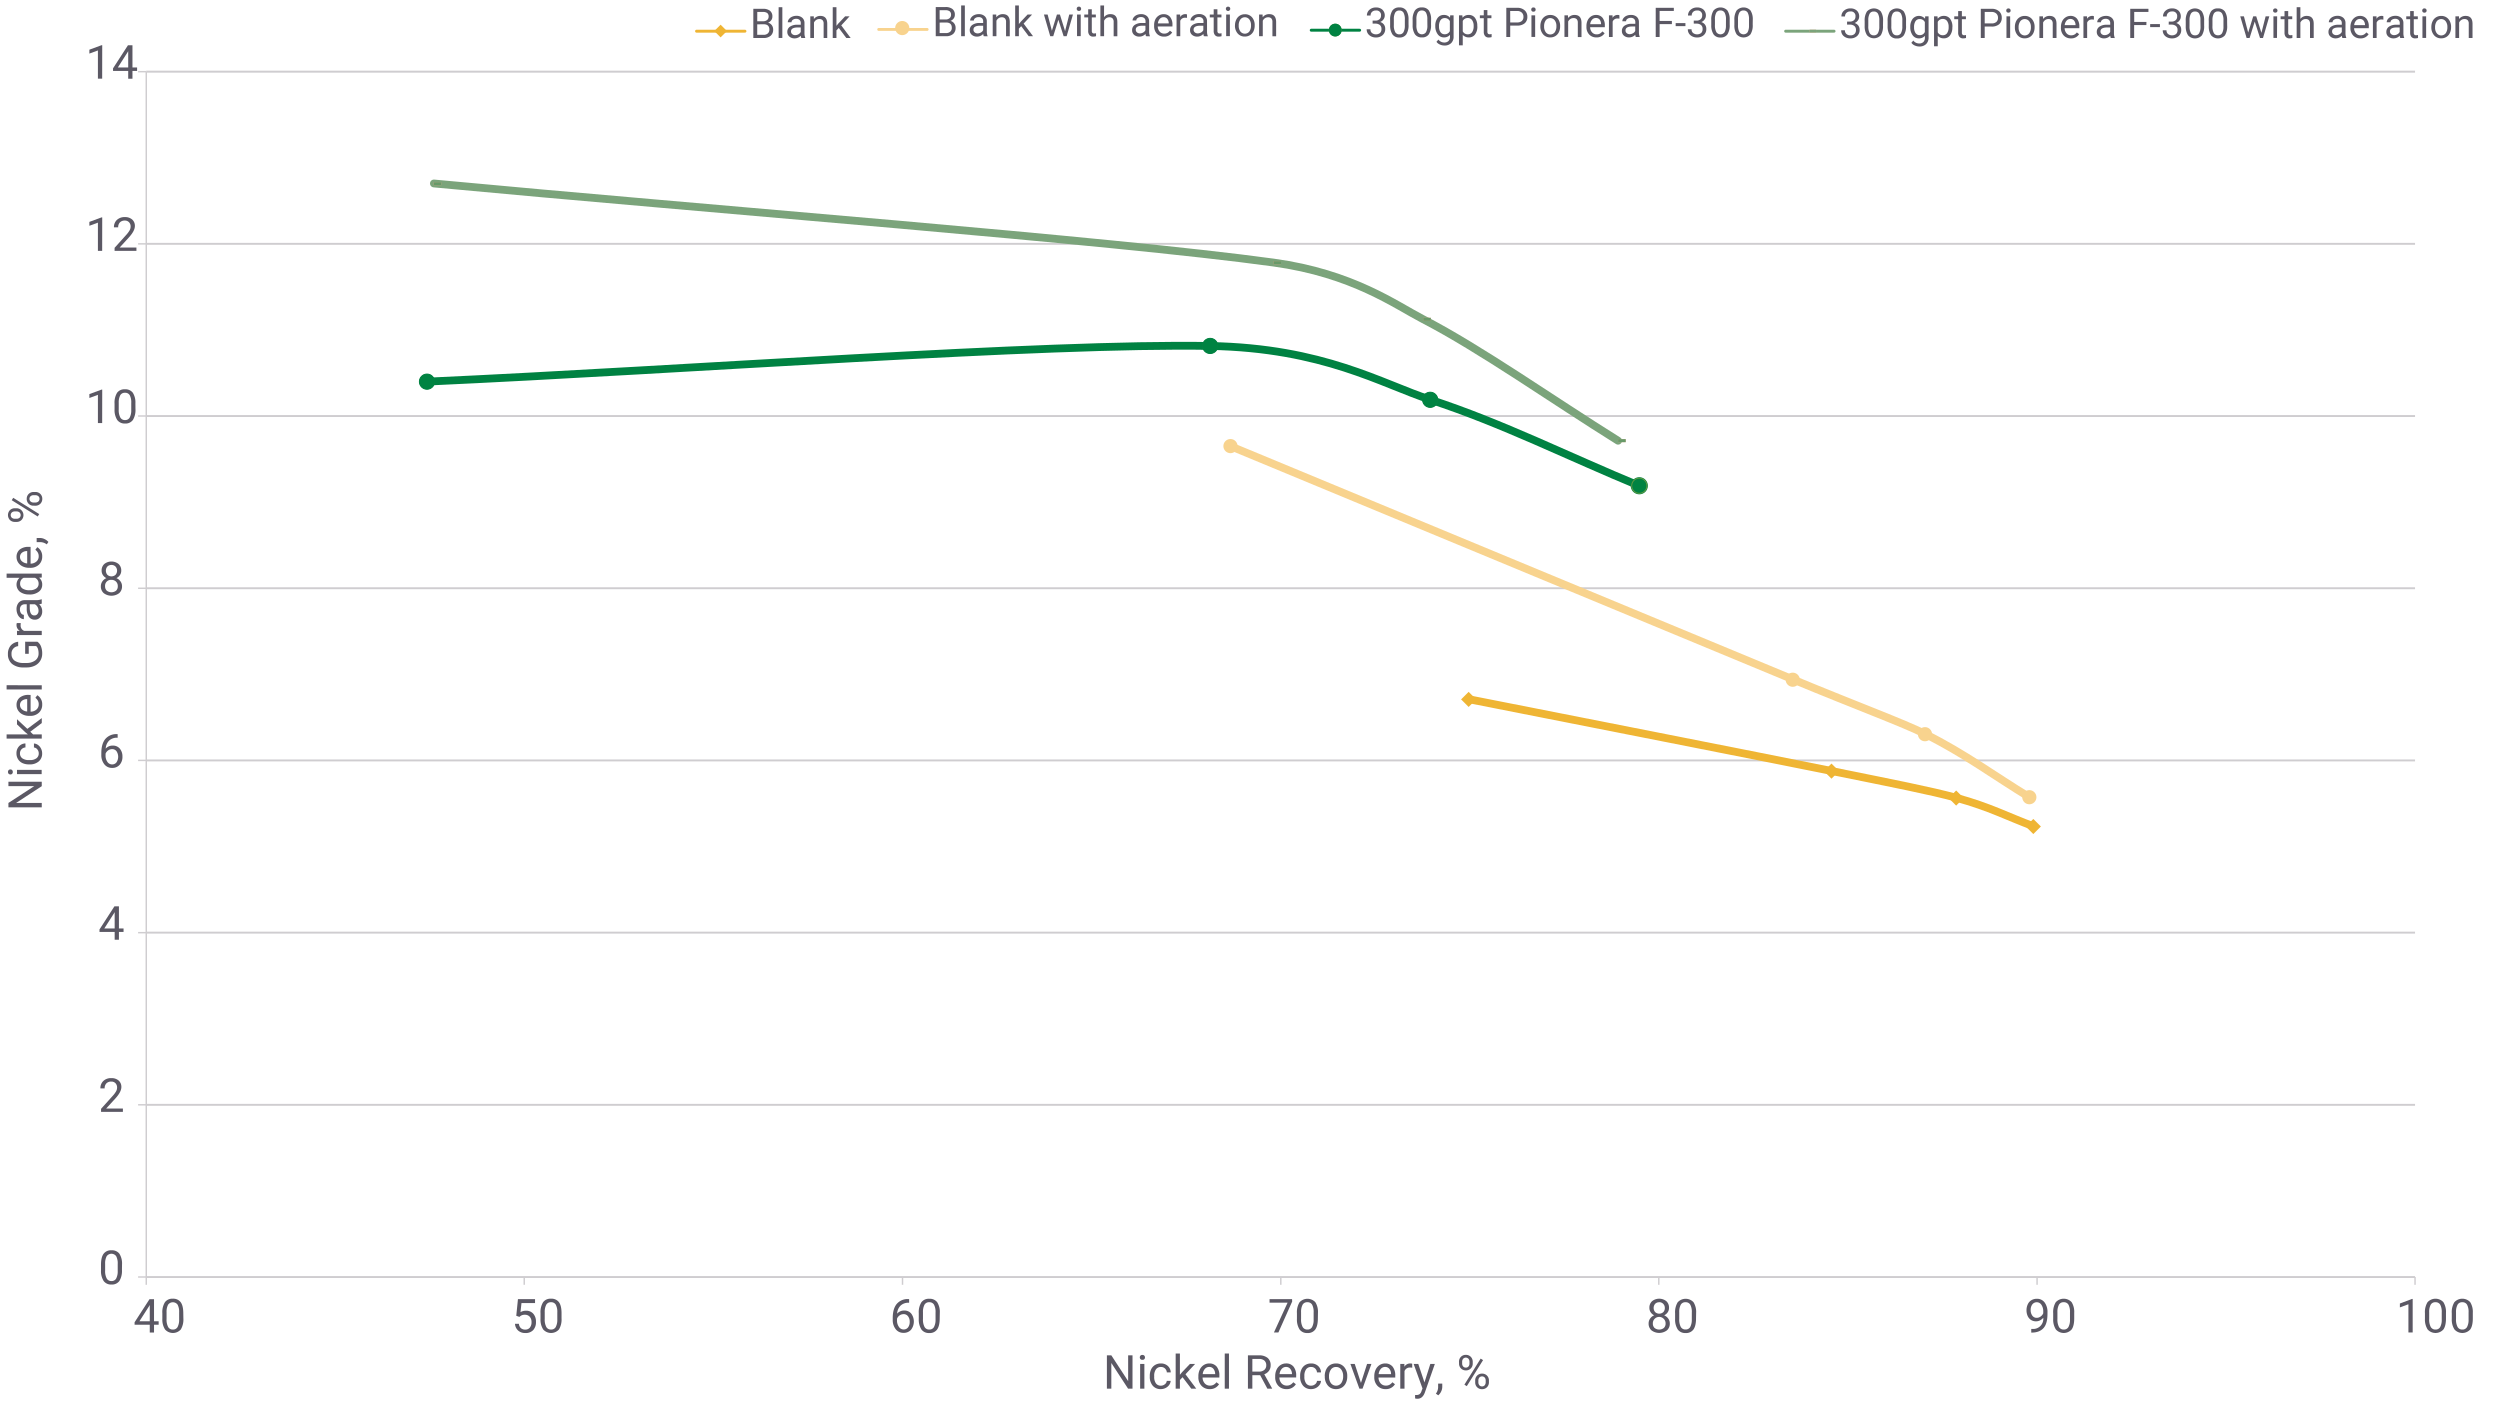 <svg viewbox="0 0 1280 720" xmlns="http://www.w3.org/2000/svg" width="1280" height="720" viewBox="0 0 1280 720"><defs><style>.cls-1,.cls-10,.cls-11,.cls-16,.cls-17,.cls-19,.cls-2,.cls-20,.cls-3,.cls-5,.cls-9{fill:none;}.cls-1,.cls-2{stroke:#cfcdd0;}.cls-1,.cls-10,.cls-11,.cls-16,.cls-17,.cls-19,.cls-2,.cls-20,.cls-3,.cls-5,.cls-7,.cls-9{stroke-linejoin:round;}.cls-2{stroke-width:0.75px;}.cls-16,.cls-3{stroke:#efb534;}.cls-10,.cls-11,.cls-16,.cls-17,.cls-19,.cls-20,.cls-3,.cls-5{stroke-linecap:round;}.cls-10,.cls-11,.cls-3,.cls-5{stroke-width:4px;}.cls-4{fill:#efb534;}.cls-17,.cls-5,.cls-7,.cls-8{stroke:#008242;}.cls-6{fill:#629941;}.cls-7,.cls-8{fill:#008342;}.cls-7,.cls-9{stroke-width:0.5px;}.cls-8{stroke-miterlimit:10;}.cls-9{stroke:#629941;}.cls-10,.cls-19{stroke:#f8d38e;}.cls-11,.cls-20{stroke:#7ba47b;}.cls-12{fill:#f1a78a;fill-rule:evenodd;}.cls-13{fill:#679a69;}.cls-14{fill:#f8d38e;}.cls-15{fill:#5b5864;}.cls-16,.cls-17,.cls-19,.cls-20{stroke-width:1.5px;}.cls-18{fill:#008242;}.cls-21{fill:#7ba47b;}</style></defs><g id="Layer_1" data-name="Layer 1"><path class="cls-1" d="M74.89,565.67H1236.5M74.89,477.51H1236.5M74.89,389.34H1236.5M74.89,301.18H1236.5M74.89,213H1236.5M74.89,124.85H1236.5M74.89,36.69H1236.5"/><line class="cls-2" x1="74.89" y1="653.83" x2="74.89" y2="36.69"/><path class="cls-2" d="M70.7,653.83h4.19M70.7,565.67h4.19M70.7,477.51h4.19M70.7,389.34h4.19M70.7,301.18h4.19M70.7,213h4.19M70.7,124.85h4.19M70.7,36.69h4.19"/><line class="cls-1" x1="74.89" y1="653.83" x2="1236.5" y2="653.83"/><path class="cls-2" d="M74.89,653.83v4m193.52-4v4m193.68-4v4m193.68-4v4m193.53-4v4m193.68-4v4m193.52-4v4"/><path class="cls-3" d="M752.07,358c61.91,12.25,144.12,28.35,185.72,36.76,32,6.48,50.59,10.09,63.85,13.72,17.24,4.72,26.37,9.73,39.55,14.59"/><polygon class="cls-4" points="751.94 354.22 755.81 358.09 751.94 361.96 748.07 358.09 751.94 354.22 751.94 354.22"/><polygon class="cls-4" points="937.72 390.94 941.59 394.81 937.72 398.69 933.84 394.81 937.72 390.94 937.72 390.94"/><polygon class="cls-4" points="1001.55 404.73 1005.43 408.6 1001.55 412.48 997.68 408.6 1001.55 404.73 1001.55 404.73"/><polygon class="cls-4" points="1041.06 419.29 1044.94 423.17 1041.06 427.04 1037.19 423.17 1041.06 419.29 1041.06 419.29"/><path class="cls-5" d="M218.75,195.39c133.64-6.08,315.31-19.79,400.9-18.25,58,1.05,87.86,19.42,112.66,27.5,36.6,11.93,71.33,29.39,107,44.09"/><path class="cls-6" d="M222.5,195.4a3.88,3.88,0,1,1-3.88-3.87,3.88,3.88,0,0,1,3.88,3.87Z"/><path class="cls-7" d="M222.5,195.4a3.88,3.88,0,1,1-3.88-3.87,3.88,3.88,0,0,1,3.88,3.87Z"/><path class="cls-6" d="M623.49,177.12a3.88,3.88,0,1,1-3.87-3.88,3.87,3.87,0,0,1,3.87,3.88Z"/><path class="cls-7" d="M623.49,177.12a3.88,3.88,0,1,1-3.87-3.88,3.87,3.87,0,0,1,3.87,3.88Z"/><path class="cls-6" d="M736.14,204.7a3.88,3.88,0,1,1-3.88-3.88,3.88,3.88,0,0,1,3.88,3.88Z"/><path class="cls-7" d="M736.14,204.7a3.88,3.88,0,1,1-3.88-3.88,3.88,3.88,0,0,1,3.88,3.88Z"/><path class="cls-8" d="M843.2,248.7a3.88,3.88,0,1,1-3.87-3.87,3.87,3.87,0,0,1,3.87,3.87Z"/><path class="cls-9" d="M843.2,248.7a3.88,3.88,0,1,1-3.87-3.87,3.87,3.87,0,0,1,3.87,3.87Z"/><path class="cls-10" d="M630,228.43c96,39.83,228.79,94.91,288.08,119.48,33.79,14,56.13,22.17,67.62,27.9,20.16,10,35.57,21.57,53.35,32.36"/><path class="cls-11" d="M222.16,93.94c143.29,13.5,345.45,28.9,429.88,40.49,40.62,5.58,62.54,21.75,76.68,29.06,29.41,15.21,66.49,41.44,99.74,62.16"/><polygon class="cls-12" points="222.03 93.29 225.91 93.29 225.91 94.84 222.03 94.84 222.03 93.29 222.03 93.29"/><polygon class="cls-13" points="222.03 93.29 225.91 93.29 225.91 94.84 222.03 94.84 222.03 93.29 222.03 93.29"/><polygon class="cls-12" points="652 133.73 655.88 133.73 655.88 135.28 652 135.28 652 133.73 652 133.73"/><polygon class="cls-13" points="652 133.73 655.88 133.73 655.88 135.28 652 135.28 652 133.73 652 133.73"/><polygon class="cls-12" points="728.7 162.71 732.57 162.71 732.57 164.26 728.7 164.26 728.7 162.71 728.7 162.71"/><polygon class="cls-13" points="728.7 162.71 732.57 162.71 732.57 164.26 728.7 164.26 728.7 162.71 728.7 162.71"/><polygon class="cls-12" points="828.48 224.84 832.36 224.84 832.36 226.39 828.48 226.39 828.48 224.84 828.48 224.84"/><polygon class="cls-13" points="828.48 224.84 832.36 224.84 832.36 226.39 828.48 226.39 828.48 224.84 828.48 224.84"/><circle class="cls-14" cx="630" cy="228.4" r="3.63"/><circle class="cls-14" cx="917.88" cy="348.02" r="3.63"/><circle class="cls-14" cx="985.59" cy="375.91" r="3.63"/><circle class="cls-14" cx="1039.02" cy="408.17" r="3.63"/><circle class="cls-14" cx="461.95" cy="14.37" r="3.63"/></g><g id="Layer_2" data-name="Layer 2"><path class="cls-15" d="M62.44,650.17a10,10,0,0,1-1.3,5.66,4.65,4.65,0,0,1-4.07,1.85,4.64,4.64,0,0,1-4-1.81,9.37,9.37,0,0,1-1.36-5.41v-2.89c0-2.51.43-4.38,1.3-5.59a4.65,4.65,0,0,1,4.08-1.83,4.72,4.72,0,0,1,4.05,1.76,9.39,9.39,0,0,1,1.34,5.44Zm-2.17-3a7.89,7.89,0,0,0-.78-4,3,3,0,0,0-4.87,0,7.79,7.79,0,0,0-.79,3.86v3.47a8,8,0,0,0,.81,4.08,2.64,2.64,0,0,0,2.43,1.32,2.61,2.61,0,0,0,2.38-1.24,7.87,7.87,0,0,0,.82-3.92Z"/><path class="cls-15" d="M62.92,569.28H51.74v-1.56l5.9-6.56a13.62,13.62,0,0,0,1.81-2.42,3.94,3.94,0,0,0,.5-1.93,3.06,3.06,0,0,0-.81-2.19,2.81,2.81,0,0,0-2.15-.85,3.34,3.34,0,0,0-2.52.92,3.53,3.53,0,0,0-.89,2.56H51.41a5,5,0,0,1,1.52-3.81A5.61,5.61,0,0,1,57,552a5.42,5.42,0,0,1,3.76,1.25,4.26,4.26,0,0,1,1.38,3.32q0,2.52-3.21,6l-4.57,5h8.57Z"/><path class="cls-15" d="M60.89,475.38h2.37v1.77H60.89v4H58.71v-4H50.94v-1.27l7.64-11.83h2.31Zm-7.49,0h5.31V467l-.26.47Z"/><path class="cls-15" d="M60.24,375.87v1.84h-.39a5.71,5.71,0,0,0-4,1.5,6.23,6.23,0,0,0-1.73,4.09,4.61,4.61,0,0,1,3.68-1.55,4.43,4.43,0,0,1,3.56,1.57,6.1,6.1,0,0,1,1.33,4.05,6,6,0,0,1-1.44,4.22,4.93,4.93,0,0,1-3.85,1.58,4.84,4.84,0,0,1-4-1.88,7.42,7.42,0,0,1-1.52-4.84v-.83q0-4.71,2-7.2a7.35,7.35,0,0,1,6-2.55Zm-2.84,7.68a3.64,3.64,0,0,0-3.35,2.35v.79a5.61,5.61,0,0,0,.94,3.4,2.86,2.86,0,0,0,2.37,1.29,2.73,2.73,0,0,0,2.3-1.08,5.16,5.16,0,0,0,0-5.66A2.73,2.73,0,0,0,57.4,383.55Z"/><path class="cls-15" d="M62.08,292.17a3.94,3.94,0,0,1-.67,2.27A4.62,4.62,0,0,1,59.59,296a4.83,4.83,0,0,1,2.11,1.68,4.19,4.19,0,0,1,.78,2.49A4.48,4.48,0,0,1,61,303.7a6.56,6.56,0,0,1-7.88,0,4.5,4.5,0,0,1-1.48-3.52,4.28,4.28,0,0,1,.76-2.49A4.62,4.62,0,0,1,54.48,296a4.47,4.47,0,0,1-1.79-1.56,4,4,0,0,1-.66-2.26,4.4,4.4,0,0,1,1.38-3.42,5.87,5.87,0,0,1,7.29,0A4.4,4.4,0,0,1,62.08,292.17Zm-1.77,7.95a3.16,3.16,0,0,0-.9-2.33,3.24,3.24,0,0,0-2.38-.9,3,3,0,0,0-3.23,3.23,3,3,0,0,0,.86,2.29,3.85,3.85,0,0,0,4.79,0A3,3,0,0,0,60.31,300.12Zm-3.25-10.86a2.84,2.84,0,0,0-2.07.79,3.28,3.28,0,0,0,0,4.26,3.1,3.1,0,0,0,4.16,0,3.21,3.21,0,0,0,0-4.23A2.78,2.78,0,0,0,57.06,289.26Z"/><path class="cls-15" d="M52.31,216.61H50.13V202.16l-4.37,1.61v-2L52,199.47h.34Z"/><path class="cls-15" d="M69.36,209.33a9.94,9.94,0,0,1-1.3,5.67A4.62,4.62,0,0,1,64,216.85,4.7,4.7,0,0,1,60,215a9.45,9.45,0,0,1-1.35-5.41v-2.9a9.69,9.69,0,0,1,1.3-5.59A4.63,4.63,0,0,1,64,199.32,4.7,4.7,0,0,1,68,201.08a9.29,9.29,0,0,1,1.33,5.44Zm-2.16-3a7.86,7.86,0,0,0-.78-4A2.65,2.65,0,0,0,64,201.1a2.61,2.61,0,0,0-2.42,1.25,7.79,7.79,0,0,0-.79,3.86v3.46a8,8,0,0,0,.81,4.09A2.64,2.64,0,0,0,64,215.08a2.62,2.62,0,0,0,2.38-1.25,7.8,7.8,0,0,0,.82-3.91Z"/><path class="cls-15" d="M52.31,128.45H50.13V114l-4.37,1.6v-2L52,111.3h.34Z"/><path class="cls-15" d="M69.85,128.45H58.67v-1.56l5.9-6.56a14,14,0,0,0,1.81-2.42,4.08,4.08,0,0,0,.5-1.93,3.06,3.06,0,0,0-.81-2.19,2.83,2.83,0,0,0-2.15-.86,3.38,3.38,0,0,0-2.52.92,3.52,3.52,0,0,0-.89,2.56H58.34a5,5,0,0,1,1.51-3.81,5.69,5.69,0,0,1,4.07-1.45,5.42,5.42,0,0,1,3.76,1.25,4.26,4.26,0,0,1,1.38,3.32q0,2.52-3.21,6l-4.57,5h8.57Z"/><path class="cls-15" d="M52.31,40.28H50.13V25.83l-4.37,1.61v-2L52,23.14h.34Z"/><path class="cls-15" d="M67.82,34.55h2.37v1.77H67.82v4H65.64v-4H57.87V35l7.64-11.82h2.31Zm-7.49,0h5.31V26.19l-.26.46Z"/><path class="cls-15" d="M78.86,676.5h2.37v1.77H78.86v4H76.68v-4H68.91V677l7.64-11.82h2.31Zm-7.49,0h5.31v-8.37l-.25.47Z"/><path class="cls-15" d="M93.89,675a10,10,0,0,1-1.3,5.66,5.41,5.41,0,0,1-8.11,0,9.34,9.34,0,0,1-1.36-5.4v-2.9a9.67,9.67,0,0,1,1.3-5.59,4.65,4.65,0,0,1,4.08-1.83,4.7,4.7,0,0,1,4,1.77c.87,1.17,1.31,3,1.34,5.44Zm-2.17-3a7.9,7.9,0,0,0-.78-4,3,3,0,0,0-4.87,0,7.75,7.75,0,0,0-.79,3.85v3.47a8,8,0,0,0,.81,4.09,2.64,2.64,0,0,0,2.43,1.32,2.62,2.62,0,0,0,2.38-1.25,7.83,7.83,0,0,0,.82-3.91Z"/><path class="cls-15" d="M264.33,673.68l.86-8.51h8.75v2H267l-.51,4.65a5.49,5.49,0,0,1,2.84-.73,4.71,4.71,0,0,1,3.71,1.54,6,6,0,0,1,1.37,4.16A5.88,5.88,0,0,1,273,681a5.2,5.2,0,0,1-4,1.51,5.36,5.36,0,0,1-3.69-1.25,5,5,0,0,1-1.63-3.47h2a3.42,3.42,0,0,0,1,2.21,3.22,3.22,0,0,0,2.23.75,2.92,2.92,0,0,0,2.37-1,4.3,4.3,0,0,0,.86-2.84,4,4,0,0,0-.93-2.75,3.18,3.18,0,0,0-2.48-1,3.62,3.62,0,0,0-2.23.62l-.57.47Z"/><path class="cls-15" d="M287.51,675a9.87,9.87,0,0,1-1.31,5.66,5.4,5.4,0,0,1-8.1,0,9.34,9.34,0,0,1-1.36-5.4v-2.9a9.67,9.67,0,0,1,1.3-5.59,4.64,4.64,0,0,1,4.07-1.83,4.71,4.71,0,0,1,4.06,1.77c.87,1.17,1.31,3,1.34,5.44Zm-2.17-3a7.9,7.9,0,0,0-.78-4,2.65,2.65,0,0,0-2.45-1.26,2.63,2.63,0,0,0-2.42,1.26,7.75,7.75,0,0,0-.79,3.85v3.47a8,8,0,0,0,.81,4.09,2.64,2.64,0,0,0,2.43,1.32,2.62,2.62,0,0,0,2.38-1.25,7.83,7.83,0,0,0,.82-3.91Z"/><path class="cls-15" d="M465.47,665.16V667h-.4a5.69,5.69,0,0,0-4,1.5,6.24,6.24,0,0,0-1.74,4.09A4.61,4.61,0,0,1,463,671a4.42,4.42,0,0,1,3.56,1.57,6.87,6.87,0,0,1-.11,8.27,4.91,4.91,0,0,1-3.85,1.58,4.86,4.86,0,0,1-4-1.88,7.47,7.47,0,0,1-1.52-4.84v-.83q0-4.71,2-7.2a7.35,7.35,0,0,1,6-2.55Zm-2.85,7.68a3.64,3.64,0,0,0-3.35,2.35V676a5.55,5.55,0,0,0,1,3.4,2.84,2.84,0,0,0,2.36,1.29,2.77,2.77,0,0,0,2.31-1.08,4.5,4.5,0,0,0,.83-2.82,4.45,4.45,0,0,0-.85-2.84A2.71,2.71,0,0,0,462.62,672.84Z"/><path class="cls-15" d="M481.13,675q0,3.81-1.3,5.66a4.6,4.6,0,0,1-4.06,1.85,4.67,4.67,0,0,1-4-1.81,9.49,9.49,0,0,1-1.36-5.4v-2.9a9.67,9.67,0,0,1,1.31-5.59,4.64,4.64,0,0,1,4.07-1.83,4.71,4.71,0,0,1,4.06,1.77,9.29,9.29,0,0,1,1.33,5.44ZM479,672a7.9,7.9,0,0,0-.78-4,2.65,2.65,0,0,0-2.45-1.26,2.62,2.62,0,0,0-2.42,1.26,7.75,7.75,0,0,0-.79,3.85v3.47a8,8,0,0,0,.81,4.09,2.64,2.64,0,0,0,2.43,1.32,2.62,2.62,0,0,0,2.38-1.25,7.83,7.83,0,0,0,.82-3.91Z"/><path class="cls-15" d="M661.59,666.39l-7.06,15.84h-2.28l7-15.28h-9.24v-1.78h11.53Z"/><path class="cls-15" d="M674.75,675q0,3.81-1.3,5.66a4.61,4.61,0,0,1-4.06,1.85,4.67,4.67,0,0,1-4-1.81,9.41,9.41,0,0,1-1.36-5.4v-2.9a9.75,9.75,0,0,1,1.3-5.59,5.5,5.5,0,0,1,8.14-.06,9.37,9.37,0,0,1,1.33,5.44Zm-2.17-3a7.92,7.92,0,0,0-.77-4,2.65,2.65,0,0,0-2.45-1.26,2.61,2.61,0,0,0-2.42,1.26,7.75,7.75,0,0,0-.79,3.85v3.47a8.14,8.14,0,0,0,.8,4.09,2.67,2.67,0,0,0,2.44,1.32,2.62,2.62,0,0,0,2.38-1.25,7.73,7.73,0,0,0,.81-3.91Z"/><path class="cls-15" d="M854.54,669.62a3.94,3.94,0,0,1-.67,2.27,4.54,4.54,0,0,1-1.82,1.56,4.9,4.9,0,0,1,2.11,1.68,4.21,4.21,0,0,1,.78,2.49,4.44,4.44,0,0,1-1.49,3.53,6.58,6.58,0,0,1-7.88,0,4.52,4.52,0,0,1-1.48-3.53,4.28,4.28,0,0,1,.76-2.49,4.68,4.68,0,0,1,2.09-1.69,4.32,4.32,0,0,1-1.79-1.56,4,4,0,0,1-.66-2.26,4.4,4.4,0,0,1,1.38-3.42,5.87,5.87,0,0,1,7.29,0A4.4,4.4,0,0,1,854.54,669.62Zm-1.76,8a3.15,3.15,0,0,0-.91-2.33,3.24,3.24,0,0,0-5.61,2.33,3,3,0,0,0,.86,2.28,3.83,3.83,0,0,0,4.79,0A3,3,0,0,0,852.78,677.58Zm-3.26-10.87a2.8,2.8,0,0,0-2.07.8,3.27,3.27,0,0,0,0,4.25,3.1,3.1,0,0,0,4.16,0,2.9,2.9,0,0,0,.78-2.1,2.87,2.87,0,0,0-.81-2.12A2.75,2.75,0,0,0,849.52,666.71Z"/><path class="cls-15" d="M868.37,675q0,3.81-1.3,5.66a4.6,4.6,0,0,1-4.06,1.85,4.67,4.67,0,0,1-4-1.81,9.41,9.41,0,0,1-1.36-5.4v-2.9a9.75,9.75,0,0,1,1.3-5.59,5.5,5.5,0,0,1,8.14-.06,9.37,9.37,0,0,1,1.33,5.44Zm-2.16-3a7.9,7.9,0,0,0-.78-4,2.65,2.65,0,0,0-2.45-1.26,2.61,2.61,0,0,0-2.42,1.26,7.75,7.75,0,0,0-.79,3.85v3.47a8.14,8.14,0,0,0,.8,4.09A2.67,2.67,0,0,0,863,680.7a2.62,2.62,0,0,0,2.38-1.25,7.83,7.83,0,0,0,.82-3.91Z"/><path class="cls-15" d="M1046.12,674.73a5.25,5.25,0,0,1-1.62,1.3,4.39,4.39,0,0,1-2.07.49,4.58,4.58,0,0,1-2.57-.72,4.77,4.77,0,0,1-1.69-2,7,7,0,0,1-.6-2.91,7.13,7.13,0,0,1,.65-3.08,4.7,4.7,0,0,1,1.85-2.1,5.27,5.27,0,0,1,2.79-.73,4.77,4.77,0,0,1,4,1.9,8.26,8.26,0,0,1,1.45,5.16v.63c0,3.32-.65,5.75-2,7.27s-3.3,2.31-5.95,2.35H1040V680.4h.46a5.16,5.16,0,0,0,5.69-5.67Zm-3.33,0a3.3,3.3,0,0,0,2-.67,3.84,3.84,0,0,0,1.35-1.65v-.87a6,6,0,0,0-.93-3.47,2.84,2.84,0,0,0-4.64-.24,4.52,4.52,0,0,0-.87,2.89,4.69,4.69,0,0,0,.84,2.88A2.67,2.67,0,0,0,1042.79,674.73Z"/><path class="cls-15" d="M1062,675q0,3.81-1.3,5.66a5.41,5.41,0,0,1-8.11,0,9.41,9.41,0,0,1-1.36-5.4v-2.9a9.75,9.75,0,0,1,1.3-5.59,5.5,5.5,0,0,1,8.14-.06,9.37,9.37,0,0,1,1.33,5.44Zm-2.17-3a7.92,7.92,0,0,0-.77-4,2.65,2.65,0,0,0-2.45-1.26,2.61,2.61,0,0,0-2.42,1.26,7.75,7.75,0,0,0-.79,3.85v3.47a8.14,8.14,0,0,0,.8,4.09,2.67,2.67,0,0,0,2.43,1.32,2.62,2.62,0,0,0,2.39-1.25,7.73,7.73,0,0,0,.81-3.91Z"/><path class="cls-15" d="M1235.29,682.23h-2.18V667.78l-4.37,1.61v-2l6.21-2.33h.34Z"/><path class="cls-15" d="M1252.34,675q0,3.81-1.3,5.66a5.41,5.41,0,0,1-8.11,0,9.41,9.41,0,0,1-1.36-5.4v-2.9a9.75,9.75,0,0,1,1.3-5.59,5.5,5.5,0,0,1,8.14-.06,9.37,9.37,0,0,1,1.33,5.44Zm-2.17-3a7.92,7.92,0,0,0-.77-4,2.67,2.67,0,0,0-2.45-1.26,2.61,2.61,0,0,0-2.42,1.26,7.75,7.75,0,0,0-.79,3.85v3.47a8.14,8.14,0,0,0,.8,4.09,2.67,2.67,0,0,0,2.43,1.32,2.63,2.63,0,0,0,2.39-1.25,7.73,7.73,0,0,0,.81-3.91Z"/><path class="cls-15" d="M1266.08,675q0,3.81-1.3,5.66a5.41,5.41,0,0,1-8.11,0,9.41,9.41,0,0,1-1.36-5.4v-2.9a9.75,9.75,0,0,1,1.3-5.59,5.5,5.5,0,0,1,8.14-.06,9.37,9.37,0,0,1,1.33,5.44Zm-2.17-3a7.92,7.92,0,0,0-.77-4,2.67,2.67,0,0,0-2.45-1.26,2.61,2.61,0,0,0-2.42,1.26,7.75,7.75,0,0,0-.79,3.85v3.47a8.14,8.14,0,0,0,.8,4.09,2.67,2.67,0,0,0,2.43,1.32,2.62,2.62,0,0,0,2.39-1.25,7.73,7.73,0,0,0,.81-3.91Z"/><path class="cls-15" d="M21.38,400.26v2.26L8.23,411.11H21.38v2.26H4.31v-2.26l13.21-8.61H4.31v-2.24Z"/><path class="cls-15" d="M5.33,396.52a1.33,1.33,0,0,1-.89-.32,1.46,1.46,0,0,1,0-1.92,1.29,1.29,0,0,1,.89-.33,1.22,1.22,0,0,1,.88.33,1.49,1.49,0,0,1,0,1.92A1.25,1.25,0,0,1,5.33,396.52Zm16-2.34v2.16H8.7v-2.16Z"/><path class="cls-15" d="M19.84,385.72a3.11,3.11,0,0,0-.7-2,2.47,2.47,0,0,0-1.76-1v-2.05a4,4,0,0,1,2.08.75A5,5,0,0,1,21,383.27a5.35,5.35,0,0,1,.58,2.45,5.21,5.21,0,0,1-1.73,4.12,6.88,6.88,0,0,1-4.73,1.53h-.36a7.68,7.68,0,0,1-3.29-.68,5.23,5.23,0,0,1-2.24-2,5.53,5.53,0,0,1-.8-3,5.11,5.11,0,0,1,1.28-3.55,4.56,4.56,0,0,1,3.32-1.5v2.05a3,3,0,0,0-2,.93,2.9,2.9,0,0,0-.8,2.07,3,3,0,0,0,1.19,2.56,5.64,5.64,0,0,0,3.44.91h.41a5.44,5.44,0,0,0,3.38-.91A3,3,0,0,0,19.84,385.72Z"/><path class="cls-15" d="M15.51,374.63,16.92,376h4.46v2.17h-18V376H14.26l-1.39-1.16L8.7,370.88v-2.64L14,373.18l7.39-5.51v2.54Z"/><path class="cls-15" d="M21.61,360.72a5.51,5.51,0,0,1-1.69,4.19,6.28,6.28,0,0,1-4.53,1.62H15a7.62,7.62,0,0,1-3.37-.72,5.58,5.58,0,0,1-2.32-2,5,5,0,0,1-.84-2.8,4.75,4.75,0,0,1,1.63-3.84,7,7,0,0,1,4.67-1.38h.9v8.59a4.5,4.5,0,0,0,3-1.09,3.45,3.45,0,0,0,1.15-2.67,3.69,3.69,0,0,0-.47-1.94,4.83,4.83,0,0,0-1.24-1.4l1-1.32A5.3,5.3,0,0,1,21.61,360.72ZM10.24,361a2.88,2.88,0,0,0,1,2.2,4.61,4.61,0,0,0,2.68,1.1v-6.35h-.17a4.13,4.13,0,0,0-2.56.89A2.74,2.74,0,0,0,10.24,361Z"/><path class="cls-15" d="M21.38,350.86V353h-18v-2.17Z"/><path class="cls-15" d="M19.14,328.56A5.22,5.22,0,0,1,21,331a9.81,9.81,0,0,1,.61,3.62,6.94,6.94,0,0,1-1,3.7,6.5,6.5,0,0,1-2.78,2.5,9.52,9.52,0,0,1-4.18.91H12.18a9,9,0,0,1-6-1.8,6.27,6.27,0,0,1-2.12-5.05,6.45,6.45,0,0,1,1.37-4.3,6,6,0,0,1,3.87-2v2.25a3.72,3.72,0,0,0-3.4,4,4,4,0,0,0,1.59,3.43,7.74,7.74,0,0,0,4.6,1.18h1.4a7.32,7.32,0,0,0,4.57-1.31,4.26,4.26,0,0,0,1.69-3.55,7.73,7.73,0,0,0-.28-2.22,3.45,3.45,0,0,0-.95-1.57H14.72v3.95H12.88v-6.19Z"/><path class="cls-15" d="M10.64,319a7.06,7.06,0,0,0-.08,1.07A2.86,2.86,0,0,0,12.38,323h9v2.17H8.7V323l1.46,0a3.37,3.37,0,0,1-1.7-3,2.2,2.2,0,0,1,.17-1Z"/><path class="cls-15" d="M21.38,309.06a4.53,4.53,0,0,1-1.34.3A4.84,4.84,0,0,1,21.61,313a4.47,4.47,0,0,1-1.06,3.08,3.43,3.43,0,0,1-2.69,1.2,3.58,3.58,0,0,1-3.07-1.5,7.13,7.13,0,0,1-1.1-4.24V309.4h-1a2.46,2.46,0,0,0-1.81.68,2.72,2.72,0,0,0-.67,2A3.12,3.12,0,0,0,10.8,314a1.72,1.72,0,0,0,1.41.78V317a3,3,0,0,1-1.83-.67A4.57,4.57,0,0,1,9,314.49,6.2,6.2,0,0,1,8.46,312a5,5,0,0,1,1.1-3.43,4,4,0,0,1,3-1.29h5.83a7.28,7.28,0,0,0,2.78-.44h.19Zm-1.65,3.6a3.85,3.85,0,0,0-.53-1.94,3.16,3.16,0,0,0-1.37-1.32h-2.6v1.7c0,2.65.77,4,2.33,4a1.94,1.94,0,0,0,1.59-.68A2.61,2.61,0,0,0,19.73,312.66Z"/><path class="cls-15" d="M14.93,304.36A7.43,7.43,0,0,1,10.24,303a4.7,4.7,0,0,1-.25-7.15H3.38v-2.17h18v2l-1.36.11a4.42,4.42,0,0,1,1.59,3.62,4.32,4.32,0,0,1-1.8,3.59,7.51,7.51,0,0,1-4.71,1.39Zm.25-2.17a5.55,5.55,0,0,0,3.37-.89,2.85,2.85,0,0,0,1.22-2.46,3.17,3.17,0,0,0-1.85-3H12.1a3.18,3.18,0,0,0-1.8,3,2.88,2.88,0,0,0,1.23,2.48A6.16,6.16,0,0,0,15.18,302.19Z"/><path class="cls-15" d="M21.61,284.92a5.54,5.54,0,0,1-1.69,4.19,6.28,6.28,0,0,1-4.53,1.62H15a7.62,7.62,0,0,1-3.37-.72,5.58,5.58,0,0,1-2.32-2,5,5,0,0,1-.84-2.8,4.79,4.79,0,0,1,1.63-3.85A7.09,7.09,0,0,1,14.76,280h.9v8.59a4.5,4.5,0,0,0,3-1.1,3.41,3.41,0,0,0,1.15-2.66,3.71,3.71,0,0,0-.47-1.95,4.8,4.8,0,0,0-1.24-1.39l1-1.33A5.33,5.33,0,0,1,21.61,284.92Zm-11.37.27a2.9,2.9,0,0,0,1,2.2,4.67,4.67,0,0,0,2.68,1.1v-6.35h-.17a4.13,4.13,0,0,0-2.56.89A2.74,2.74,0,0,0,10.24,285.19Z"/><path class="cls-15" d="M24.78,277.49l-.85,1.23a5.6,5.6,0,0,0-3.16-1.15h-2v-2.12h1.7a5.31,5.31,0,0,1,2.37.58A5.44,5.44,0,0,1,24.78,277.49Z"/><path class="cls-15" d="M7.6,267.22a3.49,3.49,0,0,1-2.54-1,3.69,3.69,0,0,1,0-5,3.6,3.6,0,0,1,2.6-1H8.5a3.54,3.54,0,0,1,2.52,6,3.46,3.46,0,0,1-2.6,1Zm.89-1.62a2.23,2.23,0,0,0,1.51-.51,1.87,1.87,0,0,0,0-2.73,2.28,2.28,0,0,0-1.57-.51H7.59a2.27,2.27,0,0,0-1.52.51,1.89,1.89,0,0,0,0,2.74,2.33,2.33,0,0,0,1.57.5Zm11.6-2.39-.78,1.23L6,256.11l.77-1.23Zm-2.9-4.3a3.37,3.37,0,0,1-3.51-3.49,3.45,3.45,0,0,1,1-2.52,3.53,3.53,0,0,1,2.62-1h.83a3.44,3.44,0,0,1,2.52,1,3.39,3.39,0,0,1,1,2.51,3.47,3.47,0,0,1-1,2.52,3.53,3.53,0,0,1-2.61,1Zm.91-1.62a2.24,2.24,0,0,0,1.52-.51,1.73,1.73,0,0,0,.6-1.38,1.7,1.7,0,0,0-.58-1.35,2.33,2.33,0,0,0-1.58-.51h-.87a2.24,2.24,0,0,0-1.52.51,1.86,1.86,0,0,0,0,2.72,2.23,2.23,0,0,0,1.56.52Z"/><path class="cls-15" d="M579.84,711h-2.26L569,697.85V711h-2.27V693.94H569l8.61,13.2v-13.2h2.24Z"/><path class="cls-15" d="M583.58,695a1.31,1.31,0,0,1,.32-.89,1.17,1.17,0,0,1,1-.37,1.22,1.22,0,0,1,1,.37,1.31,1.31,0,0,1,.32.89,1.16,1.16,0,0,1-1.29,1.23,1.23,1.23,0,0,1-1-.35A1.29,1.29,0,0,1,583.58,695Zm2.34,16h-2.17V698.32h2.17Z"/><path class="cls-15" d="M594.38,709.46a3.13,3.13,0,0,0,2-.7,2.45,2.45,0,0,0,1-1.76h2a4,4,0,0,1-.75,2.08,5,5,0,0,1-1.85,1.57,5.31,5.31,0,0,1-2.44.58,5.22,5.22,0,0,1-4.12-1.72,6.9,6.9,0,0,1-1.53-4.73v-.37a7.68,7.68,0,0,1,.68-3.29,5.21,5.21,0,0,1,2-2.24,5.56,5.56,0,0,1,3-.79,5.08,5.08,0,0,1,3.54,1.27,4.57,4.57,0,0,1,1.51,3.32h-2a3,3,0,0,0-.93-2,2.89,2.89,0,0,0-2.07-.79,3,3,0,0,0-2.56,1.19,5.55,5.55,0,0,0-.91,3.44v.41a5.47,5.47,0,0,0,.9,3.37A3,3,0,0,0,594.38,709.46Z"/><path class="cls-15" d="M605.47,705.13l-1.36,1.42V711h-2.17V693h2.17v10.89l1.16-1.4,4-4.17h2.63l-4.93,5.3,5.51,7.38h-2.54Z"/><path class="cls-15" d="M619.38,711.23a5.54,5.54,0,0,1-4.2-1.69,6.28,6.28,0,0,1-1.61-4.53v-.4a7.65,7.65,0,0,1,.72-3.37,5.69,5.69,0,0,1,2-2.32,5.15,5.15,0,0,1,2.81-.83,4.75,4.75,0,0,1,3.84,1.62,7.05,7.05,0,0,1,1.37,4.67v.9h-8.59a4.55,4.55,0,0,0,1.1,3,3.45,3.45,0,0,0,2.67,1.15,3.79,3.79,0,0,0,1.94-.46,5,5,0,0,0,1.4-1.25l1.32,1A5.32,5.32,0,0,1,619.38,711.23Zm-.27-11.36a2.89,2.89,0,0,0-2.2,1,4.61,4.61,0,0,0-1.11,2.68h6.36v-.16a4.15,4.15,0,0,0-.89-2.56A2.72,2.72,0,0,0,619.11,699.87Z"/><path class="cls-15" d="M629.23,711h-2.16V693h2.16Z"/><path class="cls-15" d="M645.2,704.1h-4V711h-2.26V693.94h5.64a6.72,6.72,0,0,1,4.44,1.31,4.73,4.73,0,0,1,1.55,3.82,4.57,4.57,0,0,1-.86,2.78,5.09,5.09,0,0,1-2.4,1.77l4,7.24V711H648.9Zm-4-1.84h3.45a3.9,3.9,0,0,0,2.67-.87,2.94,2.94,0,0,0,1-2.33,3.11,3.11,0,0,0-.94-2.43,4,4,0,0,0-2.73-.85h-3.44Z"/><path class="cls-15" d="M658.71,711.23a5.54,5.54,0,0,1-4.2-1.69A6.32,6.32,0,0,1,652.9,705v-.4a7.65,7.65,0,0,1,.72-3.37,5.69,5.69,0,0,1,2-2.32,5.15,5.15,0,0,1,2.81-.83,4.75,4.75,0,0,1,3.84,1.62,7.05,7.05,0,0,1,1.37,4.67v.9h-8.59a4.55,4.55,0,0,0,1.1,3,3.45,3.45,0,0,0,2.67,1.15,3.79,3.79,0,0,0,1.94-.46,5,5,0,0,0,1.4-1.25l1.32,1A5.32,5.32,0,0,1,658.71,711.23Zm-.27-11.36a2.89,2.89,0,0,0-2.2,1,4.68,4.68,0,0,0-1.11,2.68h6.36v-.16a4.15,4.15,0,0,0-.89-2.56A2.72,2.72,0,0,0,658.44,699.87Z"/><path class="cls-15" d="M671.3,709.46a3.08,3.08,0,0,0,2-.7,2.45,2.45,0,0,0,1-1.76h2.05a3.8,3.8,0,0,1-.75,2.08,5,5,0,0,1-1.84,1.57,5.31,5.31,0,0,1-2.44.58,5.22,5.22,0,0,1-4.12-1.72,6.9,6.9,0,0,1-1.53-4.73v-.37a7.53,7.53,0,0,1,.68-3.29,5.14,5.14,0,0,1,1.95-2.24,5.55,5.55,0,0,1,3-.79,5.08,5.08,0,0,1,3.55,1.27,4.56,4.56,0,0,1,1.5,3.32h-2.05a3,3,0,0,0-.93-2,2.89,2.89,0,0,0-2.07-.79,3,3,0,0,0-2.56,1.19,5.62,5.62,0,0,0-.9,3.44v.41a5.47,5.47,0,0,0,.9,3.37A3,3,0,0,0,671.3,709.46Z"/><path class="cls-15" d="M678.27,704.54a7.46,7.46,0,0,1,.73-3.35,5.51,5.51,0,0,1,2-2.3,5.63,5.63,0,0,1,3-.8,5.32,5.32,0,0,1,4.19,1.79,6.86,6.86,0,0,1,1.6,4.77v.15a7.43,7.43,0,0,1-.71,3.32,5.3,5.3,0,0,1-2,2.29,5.59,5.59,0,0,1-3,.82,5.32,5.32,0,0,1-4.18-1.79,6.84,6.84,0,0,1-1.6-4.74Zm2.18.26a5.44,5.44,0,0,0,1,3.39,3.32,3.32,0,0,0,5.24,0,5.91,5.91,0,0,0,1-3.63,5.43,5.43,0,0,0-1-3.38,3.16,3.16,0,0,0-2.64-1.29,3.12,3.12,0,0,0-2.59,1.27A6,6,0,0,0,680.45,704.8Z"/><path class="cls-15" d="M696.81,708.06l3.14-9.74h2.22L697.62,711H696l-4.6-12.68h2.22Z"/><path class="cls-15" d="M709.44,711.23a5.52,5.52,0,0,1-4.19-1.69,6.28,6.28,0,0,1-1.62-4.53v-.4a7.65,7.65,0,0,1,.72-3.37,5.64,5.64,0,0,1,2-2.32,5.12,5.12,0,0,1,2.8-.83,4.78,4.78,0,0,1,3.85,1.62,7.11,7.11,0,0,1,1.37,4.67v.9H705.8a4.5,4.5,0,0,0,1.09,3,3.45,3.45,0,0,0,2.67,1.15,3.77,3.77,0,0,0,1.94-.46,4.89,4.89,0,0,0,1.4-1.25l1.32,1A5.31,5.31,0,0,1,709.44,711.23Zm-.27-11.36a2.91,2.91,0,0,0-2.2,1,4.67,4.67,0,0,0-1.1,2.68h6.35v-.16a4.09,4.09,0,0,0-.89-2.56A2.71,2.71,0,0,0,709.17,699.87Z"/><path class="cls-15" d="M723.07,700.27a5.82,5.82,0,0,0-1.06-.09,2.86,2.86,0,0,0-2.9,1.82v9h-2.17V698.32h2.11l0,1.47a3.36,3.36,0,0,1,3-1.7,2.22,2.22,0,0,1,1,.16Z"/><path class="cls-15" d="M729.33,707.82l3-9.5h2.32L729.51,713q-1.18,3.16-3.76,3.16l-.41,0-.81-.16v-1.75l.58,0a2.93,2.93,0,0,0,1.72-.44,3.2,3.2,0,0,0,1-1.63l.49-1.29-4.53-12.54h2.37Z"/><path class="cls-15" d="M736.4,714.4l-1.23-.85a5.65,5.65,0,0,0,1.15-3.16v-2h2.12v1.7a5.44,5.44,0,0,1-.58,2.37A5.69,5.69,0,0,1,736.4,714.4Z"/><path class="cls-15" d="M747,697.22a3.47,3.47,0,0,1,1-2.53,3.34,3.34,0,0,1,2.51-1,3.4,3.4,0,0,1,2.53,1,3.61,3.61,0,0,1,1,2.6v.83a3.45,3.45,0,0,1-1,2.53,3.4,3.4,0,0,1-2.49,1,3.44,3.44,0,0,1-2.52-1,3.5,3.5,0,0,1-1-2.61Zm1.62.9a2.24,2.24,0,0,0,.51,1.51,1.78,1.78,0,0,0,1.39.59,1.69,1.69,0,0,0,1.34-.58,2.26,2.26,0,0,0,.51-1.57v-.86a2.24,2.24,0,0,0-.51-1.51,1.86,1.86,0,0,0-2.74,0,2.37,2.37,0,0,0-.5,1.56ZM751,709.71l-1.23-.77,8.33-13.34,1.23.78Zm4.3-2.89a3.41,3.41,0,0,1,1-2.53,3.38,3.38,0,0,1,2.51-1,3.41,3.41,0,0,1,2.52,1,3.49,3.49,0,0,1,1,2.61v.83a3.46,3.46,0,0,1-1,2.53,3.39,3.39,0,0,1-2.51,1,3.38,3.38,0,0,1-3.51-3.59Zm1.62.91a2.27,2.27,0,0,0,.51,1.52,1.77,1.77,0,0,0,1.38.59,1.67,1.67,0,0,0,1.35-.58,2.33,2.33,0,0,0,.51-1.58v-.87a2.25,2.25,0,0,0-.51-1.52,1.88,1.88,0,0,0-2.72,0,2.26,2.26,0,0,0-.52,1.57Z"/><line class="cls-16" x1="356.63" y1="15.97" x2="381.42" y2="15.97"/><polygon class="cls-4" points="368.95 12.64 372.2 15.89 368.95 19.14 365.7 15.89 368.95 12.64 368.95 12.64"/><path class="cls-15" d="M385.7,19.44V4.51h4.88a5.64,5.64,0,0,1,3.65,1,3.61,3.61,0,0,1,1.23,3,3,3,0,0,1-.6,1.85,3.73,3.73,0,0,1-1.62,1.25,3.46,3.46,0,0,1,1.92,1.29,3.73,3.73,0,0,1,.7,2.26,4,4,0,0,1-1.3,3.16,5.42,5.42,0,0,1-3.68,1.14Zm2-8.56h3a3.14,3.14,0,0,0,2.07-.64,2.2,2.2,0,0,0,.77-1.76,2.16,2.16,0,0,0-.72-1.8,3.53,3.53,0,0,0-2.18-.56h-2.91Zm0,1.58v5.37h3.25a3.12,3.12,0,0,0,2.17-.71,2.52,2.52,0,0,0,.79-2c0-1.8-1-2.7-2.93-2.7Z"/><path class="cls-15" d="M400.56,19.44h-1.9V3.69h1.9Z"/><path class="cls-15" d="M410.27,19.44a3.62,3.62,0,0,1-.26-1.16,4.27,4.27,0,0,1-3.16,1.37,3.89,3.89,0,0,1-2.69-.93,3,3,0,0,1-1.06-2.35,3.13,3.13,0,0,1,1.32-2.69,6.23,6.23,0,0,1,3.71-1H410v-.87a2.13,2.13,0,0,0-.6-1.59,2.4,2.4,0,0,0-1.75-.59,2.8,2.8,0,0,0-1.71.51,1.54,1.54,0,0,0-.68,1.25h-1.91a2.65,2.65,0,0,1,.59-1.61,4,4,0,0,1,1.6-1.22,5.22,5.22,0,0,1,2.22-.46,4.36,4.36,0,0,1,3,1,3.45,3.45,0,0,1,1.13,2.64v5.11a6.23,6.23,0,0,0,.39,2.43v.16ZM407.12,18a3.44,3.44,0,0,0,1.7-.46,2.84,2.84,0,0,0,1.16-1.2V14.06h-1.49c-2.33,0-3.49.68-3.49,2a1.73,1.73,0,0,0,.6,1.4A2.28,2.28,0,0,0,407.12,18Z"/><path class="cls-15" d="M416.66,8.35l.06,1.39A4.07,4.07,0,0,1,420,8.14c2.35,0,3.53,1.33,3.55,4v7.33H421.7V12.1a2.55,2.55,0,0,0-.55-1.77,2.22,2.22,0,0,0-1.68-.58,2.75,2.75,0,0,0-1.62.5,3.35,3.35,0,0,0-1.09,1.29v7.9h-1.89V8.35Z"/><path class="cls-15" d="M429.45,14.31l-1.19,1.24v3.89h-1.9V3.69h1.9v9.53l1-1.22,3.46-3.65H435L430.72,13l4.82,6.46h-2.23Z"/><line class="cls-17" x1="671.35" y1="15.47" x2="696.14" y2="15.47"/><path class="cls-6" d="M686.92,15.39a3.26,3.26,0,1,1-3.26-3.25,3.26,3.26,0,0,1,3.26,3.25Z"/><path class="cls-18" d="M686.92,15.39a3.26,3.26,0,1,1-3.26-3.25,3.26,3.26,0,0,1,3.26,3.25Z"/><path class="cls-15" d="M702.78,10.56h1.42a3.14,3.14,0,0,0,2.11-.71A2.35,2.35,0,0,0,707.08,8a2.31,2.31,0,0,0-2.61-2.62,2.73,2.73,0,0,0-2,.7,2.49,2.49,0,0,0-.73,1.86h-1.89A3.84,3.84,0,0,1,701.17,5a4.76,4.76,0,0,1,3.3-1.17,4.64,4.64,0,0,1,3.31,1.12A4,4,0,0,1,709,8a3.29,3.29,0,0,1-.63,1.89,3.76,3.76,0,0,1-1.72,1.36,3.71,3.71,0,0,1,1.9,1.3,3.56,3.56,0,0,1,.68,2.2A4.05,4.05,0,0,1,707.89,18a4.88,4.88,0,0,1-3.41,1.18A5,5,0,0,1,701.06,18a3.77,3.77,0,0,1-1.32-3h1.91a2.44,2.44,0,0,0,.77,1.88,3.38,3.38,0,0,0,4.16,0,2.73,2.73,0,0,0,.73-2.06,2.53,2.53,0,0,0-.8-2,3.54,3.54,0,0,0-2.31-.72h-1.42Z"/><path class="cls-15" d="M721.17,12.58a8.66,8.66,0,0,1-1.14,5,4,4,0,0,1-3.55,1.62,4.08,4.08,0,0,1-3.54-1.58,8.25,8.25,0,0,1-1.19-4.74V10.3a8.49,8.49,0,0,1,1.14-4.89,4.06,4.06,0,0,1,3.57-1.6A4.11,4.11,0,0,1,720,5.35a8.19,8.19,0,0,1,1.17,4.77ZM719.28,10a7,7,0,0,0-.68-3.51,2.34,2.34,0,0,0-2.14-1.1,2.29,2.29,0,0,0-2.13,1.1,6.78,6.78,0,0,0-.68,3.37v3a7.06,7.06,0,0,0,.7,3.58,2.33,2.33,0,0,0,2.13,1.15,2.29,2.29,0,0,0,2.08-1.08,6.87,6.87,0,0,0,.72-3.43Z"/><path class="cls-15" d="M732.69,12.58a8.66,8.66,0,0,1-1.14,5A4,4,0,0,1,728,19.15a4.08,4.08,0,0,1-3.54-1.58,8.18,8.18,0,0,1-1.19-4.74V10.3a8.49,8.49,0,0,1,1.14-4.89A4.06,4.06,0,0,1,728,3.81a4.11,4.11,0,0,1,3.55,1.54,8.19,8.19,0,0,1,1.17,4.77Zm-1.9-2.6a7,7,0,0,0-.67-3.51A2.34,2.34,0,0,0,728,5.37a2.29,2.29,0,0,0-2.12,1.1,6.78,6.78,0,0,0-.68,3.37v3a7.06,7.06,0,0,0,.7,3.58,2.55,2.55,0,0,0,4.21.07,6.78,6.78,0,0,0,.71-3.43Z"/><path class="cls-15" d="M734.87,13.31a6.52,6.52,0,0,1,1.19-4.13,3.84,3.84,0,0,1,3.18-1.53,3.8,3.8,0,0,1,3.17,1.43l.09-1.23h1.74V18.68A4.52,4.52,0,0,1,743,22.07a4.69,4.69,0,0,1-3.43,1.24,5.75,5.75,0,0,1-2.35-.51,4.06,4.06,0,0,1-1.75-1.4l1-1.14a3.74,3.74,0,0,0,3,1.51,3,3,0,0,0,2.16-.78,3,3,0,0,0,.77-2.2v-.95a3.91,3.91,0,0,1-3.11,1.31,3.77,3.77,0,0,1-3.15-1.57A6.87,6.87,0,0,1,734.87,13.31Zm1.9.21a5,5,0,0,0,.77,2.95,2.5,2.5,0,0,0,2.15,1.07,2.78,2.78,0,0,0,2.64-1.63V10.84a2.8,2.8,0,0,0-2.62-1.58,2.51,2.51,0,0,0-2.16,1.07A5.42,5.42,0,0,0,736.77,13.52Z"/><path class="cls-15" d="M756.41,13.52a6.65,6.65,0,0,1-1.16,4.08,3.72,3.72,0,0,1-3.14,1.55,4.08,4.08,0,0,1-3.18-1.28v5.34H747V7.85h1.73l.09,1.23a3.9,3.9,0,0,1,3.22-1.43,3.78,3.78,0,0,1,3.16,1.5,6.72,6.72,0,0,1,1.17,4.2Zm-1.9-.21a4.94,4.94,0,0,0-.8-3,2.57,2.57,0,0,0-2.19-1.08,2.79,2.79,0,0,0-2.59,1.52v5.3a2.79,2.79,0,0,0,2.61,1.52,2.57,2.57,0,0,0,2.17-1.08A5.39,5.39,0,0,0,754.51,13.31Z"/><path class="cls-15" d="M761.54,5.16V7.85h2.07V9.32h-2.07v6.89a1.59,1.59,0,0,0,.27,1,1.19,1.19,0,0,0,1,.33,4.64,4.64,0,0,0,.9-.12V19a5.76,5.76,0,0,1-1.46.2,2.36,2.36,0,0,1-1.91-.77,3.3,3.3,0,0,1-.65-2.18V9.32h-2V7.85h2V5.16Z"/><path class="cls-15" d="M773.23,13.1v5.84h-2V4h5.5a5.48,5.48,0,0,1,3.84,1.25A4.21,4.21,0,0,1,782,8.58a4.19,4.19,0,0,1-1.36,3.35,5.78,5.78,0,0,1-3.89,1.17Zm0-1.61h3.53a3.56,3.56,0,0,0,2.42-.74A2.74,2.74,0,0,0,780,8.59a2.79,2.79,0,0,0-.84-2.13,3.33,3.33,0,0,0-2.3-.84h-3.65Z"/><path class="cls-15" d="M784,4.91a1.12,1.12,0,0,1,.28-.78,1.07,1.07,0,0,1,.83-.32,1.12,1.12,0,0,1,.85.32,1.12,1.12,0,0,1,.28.78,1.11,1.11,0,0,1-.28.77,1.14,1.14,0,0,1-.85.3,1.1,1.1,0,0,1-.83-.3A1.11,1.11,0,0,1,784,4.91Zm2,14h-1.9V7.85h1.9Z"/><path class="cls-15" d="M788.67,13.29a6.54,6.54,0,0,1,.65-2.93,4.72,4.72,0,0,1,1.78-2,4.86,4.86,0,0,1,2.61-.7,4.71,4.71,0,0,1,3.67,1.56,6.07,6.07,0,0,1,1.4,4.18v.13a6.68,6.68,0,0,1-.62,2.91,4.74,4.74,0,0,1-1.78,2,4.9,4.9,0,0,1-2.65.72,4.64,4.64,0,0,1-3.65-1.57,6,6,0,0,1-1.41-4.15Zm1.91.23a4.73,4.73,0,0,0,.86,3,2.9,2.9,0,0,0,4.59,0,5.25,5.25,0,0,0,.85-3.18,4.7,4.7,0,0,0-.87-2.95,2.88,2.88,0,0,0-4.57,0A5.19,5.19,0,0,0,790.58,13.52Z"/><path class="cls-15" d="M802.8,7.85l.06,1.39a4.07,4.07,0,0,1,3.33-1.59q3.51,0,3.54,4v7.33h-1.89V11.6a2.55,2.55,0,0,0-.55-1.77,2.22,2.22,0,0,0-1.68-.57,2.75,2.75,0,0,0-1.62.49A3.43,3.43,0,0,0,802.9,11v7.9H801V7.85Z"/><path class="cls-15" d="M817.34,19.15a4.85,4.85,0,0,1-3.67-1.48,5.52,5.52,0,0,1-1.41-4v-.34a6.66,6.66,0,0,1,.63-2.95,4.92,4.92,0,0,1,1.76-2,4.45,4.45,0,0,1,2.46-.73,4.15,4.15,0,0,1,3.36,1.42,6.17,6.17,0,0,1,1.2,4.08v.79h-7.51a3.87,3.87,0,0,0,1,2.65,3,3,0,0,0,2.33,1,3.25,3.25,0,0,0,1.7-.41,4.19,4.19,0,0,0,1.22-1.09l1.16.91A4.66,4.66,0,0,1,817.34,19.15Zm-.23-9.95a2.52,2.52,0,0,0-1.93.84,4,4,0,0,0-1,2.34h5.56v-.14A3.66,3.66,0,0,0,819,10,2.4,2.4,0,0,0,817.11,9.2Z"/><path class="cls-15" d="M829.15,9.55a5.53,5.53,0,0,0-.94-.07,2.5,2.5,0,0,0-2.53,1.59v7.87h-1.9V7.85h1.85l0,1.28a2.94,2.94,0,0,1,2.64-1.48,2,2,0,0,1,.85.14Z"/><path class="cls-15" d="M837.53,18.94a3.85,3.85,0,0,1-.27-1.16,4.24,4.24,0,0,1-3.16,1.37,3.91,3.91,0,0,1-2.69-.93,3,3,0,0,1-1-2.35,3.13,3.13,0,0,1,1.32-2.69,6.19,6.19,0,0,1,3.7-1h1.85v-.87a2.17,2.17,0,0,0-.59-1.59,2.41,2.41,0,0,0-1.76-.59,2.73,2.73,0,0,0-1.7.52,1.5,1.5,0,0,0-.69,1.24h-1.9a2.59,2.59,0,0,1,.59-1.61,4,4,0,0,1,1.6-1.22A5.37,5.37,0,0,1,835,7.65a4.37,4.37,0,0,1,3,.95,3.49,3.49,0,0,1,1.13,2.64v5.11a6.23,6.23,0,0,0,.39,2.43v.16Zm-3.15-1.44a3.31,3.31,0,0,0,1.69-.46,2.79,2.79,0,0,0,1.16-1.2V13.56h-1.49q-3.48,0-3.48,2a1.75,1.75,0,0,0,.59,1.4A2.33,2.33,0,0,0,834.38,17.5Z"/><path class="cls-15" d="M856,12.35h-6.27v6.59h-2V4H857v1.6h-7.28v5.12H856Z"/><path class="cls-15" d="M862.94,13.38h-5V11.83h5Z"/><path class="cls-15" d="M867.2,10.56h1.43a3.15,3.15,0,0,0,2.11-.71A2.38,2.38,0,0,0,871.51,8a2.31,2.31,0,0,0-2.62-2.62,2.7,2.7,0,0,0-2,.7,2.46,2.46,0,0,0-.73,1.86h-1.9A3.81,3.81,0,0,1,865.6,5a4.72,4.72,0,0,1,3.29-1.17,4.67,4.67,0,0,1,3.32,1.12,4.06,4.06,0,0,1,1.2,3.1,3.31,3.31,0,0,1-.64,1.89,3.79,3.79,0,0,1-1.71,1.36,3.76,3.76,0,0,1,1.9,1.3,3.55,3.55,0,0,1,.67,2.2A4.08,4.08,0,0,1,872.32,18a4.92,4.92,0,0,1-3.42,1.18A5,5,0,0,1,865.48,18a3.79,3.79,0,0,1-1.31-3h1.9a2.44,2.44,0,0,0,.77,1.88,3.4,3.4,0,0,0,4.17,0,2.76,2.76,0,0,0,.72-2.06,2.49,2.49,0,0,0-.8-2,3.53,3.53,0,0,0-2.3-.72H867.2Z"/><path class="cls-15" d="M885.6,12.58a8.66,8.66,0,0,1-1.14,5,4.06,4.06,0,0,1-3.56,1.62,4.1,4.1,0,0,1-3.54-1.58,8.33,8.33,0,0,1-1.19-4.74V10.3a8.49,8.49,0,0,1,1.14-4.89,4.82,4.82,0,0,1,7.12-.06,8.19,8.19,0,0,1,1.17,4.77ZM883.7,10A7,7,0,0,0,883,6.47a2.33,2.33,0,0,0-2.14-1.1,2.28,2.28,0,0,0-2.12,1.1,6.66,6.66,0,0,0-.69,3.37v3a7.06,7.06,0,0,0,.7,3.58,2.55,2.55,0,0,0,4.22.07,6.89,6.89,0,0,0,.71-3.43Z"/><path class="cls-15" d="M897.39,12.58a8.66,8.66,0,0,1-1.14,5,4.73,4.73,0,0,1-7.09,0A8.18,8.18,0,0,1,888,12.83V10.3a8.49,8.49,0,0,1,1.13-4.89,4.82,4.82,0,0,1,7.12-.06,8.19,8.19,0,0,1,1.17,4.77Zm-1.9-2.6a7,7,0,0,0-.67-3.51,2.36,2.36,0,0,0-2.15-1.1,2.28,2.28,0,0,0-2.12,1.1,6.76,6.76,0,0,0-.69,3.37v3a7.17,7.17,0,0,0,.7,3.58,2.55,2.55,0,0,0,4.22.07,6.89,6.89,0,0,0,.71-3.43Z"/><line class="cls-19" x1="449.9" y1="15.07" x2="474.69" y2="15.07"/><path class="cls-15" d="M479.1,18.54V3.61H484a5.65,5.65,0,0,1,3.65,1,3.61,3.61,0,0,1,1.23,3,3,3,0,0,1-.6,1.85,3.87,3.87,0,0,1-1.62,1.25A3.39,3.39,0,0,1,488.56,12a3.71,3.71,0,0,1,.71,2.26A4,4,0,0,1,488,17.39a5.34,5.34,0,0,1-3.68,1.15Zm2-8.56h3a3.1,3.1,0,0,0,2.06-.65,2.17,2.17,0,0,0,.78-1.76,2.12,2.12,0,0,0-.72-1.79A3.55,3.55,0,0,0,484,5.22h-2.92Zm0,1.58v5.37h3.25a3.15,3.15,0,0,0,2.17-.71,2.51,2.51,0,0,0,.8-2q0-2.7-2.94-2.7Z"/><path class="cls-15" d="M494,18.54h-1.89V2.79H494Z"/><path class="cls-15" d="M503.68,18.54a4,4,0,0,1-.27-1.17,4.22,4.22,0,0,1-3.16,1.38,3.91,3.91,0,0,1-2.69-.93,3,3,0,0,1-1.05-2.35,3.14,3.14,0,0,1,1.32-2.7,6.21,6.21,0,0,1,3.71-1h1.84v-.87a2.14,2.14,0,0,0-.59-1.58A2.41,2.41,0,0,0,501,8.77a2.79,2.79,0,0,0-1.7.51,1.51,1.51,0,0,0-.69,1.24h-1.9a2.56,2.56,0,0,1,.59-1.6,3.93,3.93,0,0,1,1.6-1.23,5.37,5.37,0,0,1,2.22-.45,4.38,4.38,0,0,1,3,1,3.45,3.45,0,0,1,1.13,2.64V16a6.23,6.23,0,0,0,.39,2.43v.16Zm-3.15-1.44a3.29,3.29,0,0,0,1.69-.47,2.68,2.68,0,0,0,1.16-1.2V13.16H501.9c-2.33,0-3.49.68-3.49,2a1.73,1.73,0,0,0,.59,1.39A2.28,2.28,0,0,0,500.53,17.1Z"/><path class="cls-15" d="M510.07,7.45l.06,1.39a4,4,0,0,1,3.32-1.6q3.52,0,3.55,4v7.33h-1.9V11.2a2.5,2.5,0,0,0-.55-1.77,2.14,2.14,0,0,0-1.67-.58,2.77,2.77,0,0,0-1.62.49,3.3,3.3,0,0,0-1.09,1.3v7.9h-1.9V7.45Z"/><path class="cls-15" d="M522.85,13.4l-1.19,1.25v3.89h-1.89V2.79h1.89v9.53l1-1.22,3.45-3.65h2.31l-4.32,4.63,4.82,6.46h-2.22Z"/><path class="cls-15" d="M545.32,15.93l2.13-8.48h1.9l-3.23,11.09h-1.54l-2.7-8.41-2.62,8.41h-1.54L534.5,7.45h1.89l2.18,8.3,2.58-8.3h1.53Z"/><path class="cls-15" d="M551.28,4.5a1.12,1.12,0,0,1,.29-.77,1,1,0,0,1,.83-.32,1,1,0,0,1,.84.32,1.12,1.12,0,0,1,.29.77,1,1,0,0,1-1.13,1.08,1,1,0,0,1-.83-.31A1.08,1.08,0,0,1,551.28,4.5Zm2.05,14h-1.89V7.45h1.89Z"/><path class="cls-15" d="M559,4.76V7.45h2.07V8.91H559V15.8a1.55,1.55,0,0,0,.27,1,1.16,1.16,0,0,0,1,.34,4.09,4.09,0,0,0,.9-.13v1.53a5.37,5.37,0,0,1-1.46.21,2.36,2.36,0,0,1-1.91-.77,3.31,3.31,0,0,1-.65-2.19V8.91h-2V7.45h2V4.76Z"/><path class="cls-15" d="M565.25,8.79a4,4,0,0,1,3.28-1.55q3.53,0,3.55,4v7.33h-1.89V11.2a2.55,2.55,0,0,0-.55-1.77A2.18,2.18,0,0,0,568,8.85a2.77,2.77,0,0,0-1.62.49,3.38,3.38,0,0,0-1.09,1.3v7.9h-1.89V2.79h1.89Z"/><path class="cls-15" d="M586.76,18.54a4,4,0,0,1-.27-1.17,4.21,4.21,0,0,1-3.15,1.38,3.92,3.92,0,0,1-2.7-.93,3,3,0,0,1-1-2.35,3.14,3.14,0,0,1,1.32-2.7,6.21,6.21,0,0,1,3.71-1h1.84v-.87a2.14,2.14,0,0,0-.59-1.58,2.4,2.4,0,0,0-1.75-.59,2.8,2.8,0,0,0-1.71.51,1.53,1.53,0,0,0-.68,1.24h-1.91a2.62,2.62,0,0,1,.59-1.6A3.93,3.93,0,0,1,582,7.69a5.37,5.37,0,0,1,2.22-.45,4.36,4.36,0,0,1,3,1,3.45,3.45,0,0,1,1.13,2.64V16a6.23,6.23,0,0,0,.39,2.43v.16Zm-3.15-1.44a3.29,3.29,0,0,0,1.69-.47,2.68,2.68,0,0,0,1.16-1.2V13.16H585c-2.33,0-3.49.68-3.49,2a1.73,1.73,0,0,0,.59,1.39A2.28,2.28,0,0,0,583.61,17.1Z"/><path class="cls-15" d="M596,18.75a4.87,4.87,0,0,1-3.67-1.48,5.53,5.53,0,0,1-1.42-4V13A6.62,6.62,0,0,1,591.5,10a4.81,4.81,0,0,1,1.77-2,4.4,4.4,0,0,1,2.45-.74,4.16,4.16,0,0,1,3.37,1.43,6.17,6.17,0,0,1,1.2,4.08v.79h-7.52a4,4,0,0,0,1,2.65,3,3,0,0,0,2.33,1,3.32,3.32,0,0,0,1.7-.41A4.08,4.08,0,0,0,599,15.7l1.16.9A4.66,4.66,0,0,1,596,18.75Zm-.24-9.95a2.52,2.52,0,0,0-1.92.84,4.06,4.06,0,0,0-1,2.34h5.56v-.14a3.58,3.58,0,0,0-.78-2.24A2.34,2.34,0,0,0,595.72,8.8Z"/><path class="cls-15" d="M607.76,9.15a5.49,5.49,0,0,0-.93-.07,2.51,2.51,0,0,0-2.54,1.59v7.87H602.4V7.45h1.84l0,1.28a3,3,0,0,1,2.65-1.49,1.85,1.85,0,0,1,.84.15Z"/><path class="cls-15" d="M616.39,18.54a4.48,4.48,0,0,1-.26-1.17A4.23,4.23,0,0,1,613,18.75a3.91,3.91,0,0,1-2.69-.93,3,3,0,0,1-1-2.35,3.16,3.16,0,0,1,1.31-2.7,6.23,6.23,0,0,1,3.71-1h1.85v-.87a2.11,2.11,0,0,0-.6-1.58,2.39,2.39,0,0,0-1.75-.59,2.75,2.75,0,0,0-1.7.51,1.51,1.51,0,0,0-.69,1.24h-1.91a2.62,2.62,0,0,1,.59-1.6,4.07,4.07,0,0,1,1.6-1.23,5.4,5.4,0,0,1,2.22-.45,4.4,4.4,0,0,1,3,1A3.45,3.45,0,0,1,618,10.84V16a6.23,6.23,0,0,0,.39,2.43v.16Zm-3.14-1.44a3.32,3.32,0,0,0,1.69-.47,2.74,2.74,0,0,0,1.16-1.2V13.16h-1.49c-2.32,0-3.49.68-3.49,2a1.71,1.71,0,0,0,.6,1.39A2.26,2.26,0,0,0,613.25,17.1Z"/><path class="cls-15" d="M623.31,4.76V7.45h2.07V8.91h-2.07V15.8a1.49,1.49,0,0,0,.28,1,1.13,1.13,0,0,0,.94.34,4.09,4.09,0,0,0,.9-.13v1.53a5.35,5.35,0,0,1-1.45.21,2.37,2.37,0,0,1-1.92-.77,3.31,3.31,0,0,1-.65-2.19V8.91h-2V7.45h2V4.76Z"/><path class="cls-15" d="M627.65,4.5a1.11,1.11,0,0,1,.28-.77,1.26,1.26,0,0,1,1.68,0,1.11,1.11,0,0,1,.28.77,1.12,1.12,0,1,1-2.24,0Zm2.05,14h-1.9V7.45h1.9Z"/><path class="cls-15" d="M632.32,12.89A6.53,6.53,0,0,1,633,10a4.72,4.72,0,0,1,1.78-2,4.86,4.86,0,0,1,2.61-.71A4.69,4.69,0,0,1,641,8.81a6.06,6.06,0,0,1,1.4,4.17v.14a6.6,6.6,0,0,1-.62,2.9A4.77,4.77,0,0,1,640,18a4.9,4.9,0,0,1-2.65.72,4.68,4.68,0,0,1-3.65-1.57,6,6,0,0,1-1.4-4.16Zm1.9.23a4.73,4.73,0,0,0,.86,3,2.9,2.9,0,0,0,4.59,0,5.15,5.15,0,0,0,.85-3.17,4.75,4.75,0,0,0-.87-3,2.88,2.88,0,0,0-4.57,0A5.17,5.17,0,0,0,634.22,13.12Z"/><path class="cls-15" d="M646.44,7.45l.06,1.39a4,4,0,0,1,3.33-1.6q3.51,0,3.55,4v7.33h-1.9V11.2a2.55,2.55,0,0,0-.55-1.77,2.18,2.18,0,0,0-1.68-.58,2.82,2.82,0,0,0-1.62.49,3.38,3.38,0,0,0-1.09,1.3v7.9h-1.89V7.45Z"/><line class="cls-20" x1="914.25" y1="15.97" x2="939.04" y2="15.97"/><polygon class="cls-12" points="926.57 15.27 929.82 15.27 929.82 16.51 926.57 16.51 926.57 15.27 926.57 15.27"/><polygon class="cls-21" points="926.57 15.27 929.82 15.27 929.82 16.51 926.57 16.51 926.57 15.27 926.57 15.27"/><path class="cls-15" d="M945.7,11.06h1.42a3.18,3.18,0,0,0,2.12-.71A2.38,2.38,0,0,0,950,8.49a2.31,2.31,0,0,0-2.61-2.62,2.7,2.7,0,0,0-2,.7,2.46,2.46,0,0,0-.74,1.86H942.8a3.84,3.84,0,0,1,1.29-2.95,4.76,4.76,0,0,1,3.3-1.17,4.64,4.64,0,0,1,3.31,1.12,4,4,0,0,1,1.2,3.1,3.29,3.29,0,0,1-.63,1.89,3.76,3.76,0,0,1-1.72,1.36,3.72,3.72,0,0,1,1.91,1.3,3.62,3.62,0,0,1,.67,2.2,4.07,4.07,0,0,1-1.32,3.19,4.88,4.88,0,0,1-3.41,1.18A5,5,0,0,1,944,18.51a3.77,3.77,0,0,1-1.32-3h1.91a2.44,2.44,0,0,0,.77,1.88,2.88,2.88,0,0,0,2.06.71,2.85,2.85,0,0,0,2.1-.72,2.73,2.73,0,0,0,.73-2.06,2.53,2.53,0,0,0-.8-2,3.54,3.54,0,0,0-2.31-.72H945.7Z"/><path class="cls-15" d="M964.09,13.08A8.75,8.75,0,0,1,963,18a4.74,4.74,0,0,1-7.1,0,8.25,8.25,0,0,1-1.19-4.74V10.8a8.49,8.49,0,0,1,1.14-4.89,4.81,4.81,0,0,1,7.11-.06,8.19,8.19,0,0,1,1.17,4.77Zm-1.89-2.6A7,7,0,0,0,961.52,7a2.34,2.34,0,0,0-2.14-1.1A2.3,2.3,0,0,0,957.25,7a6.78,6.78,0,0,0-.68,3.37v3a7.06,7.06,0,0,0,.7,3.58,2.33,2.33,0,0,0,2.13,1.15A2.28,2.28,0,0,0,961.48,17a6.7,6.7,0,0,0,.72-3.42Z"/><path class="cls-15" d="M975.89,13.08a8.66,8.66,0,0,1-1.14,5,4.06,4.06,0,0,1-3.56,1.62,4.1,4.1,0,0,1-3.54-1.58,8.33,8.33,0,0,1-1.19-4.74V10.8a8.49,8.49,0,0,1,1.14-4.89,4.82,4.82,0,0,1,7.12-.06,8.19,8.19,0,0,1,1.17,4.77Zm-1.9-2.6A7,7,0,0,0,973.31,7a2.33,2.33,0,0,0-2.14-1.1A2.28,2.28,0,0,0,969.05,7a6.66,6.66,0,0,0-.69,3.37v3a7.06,7.06,0,0,0,.7,3.58,2.33,2.33,0,0,0,2.13,1.15A2.29,2.29,0,0,0,973.28,17a6.82,6.82,0,0,0,.71-3.42Z"/><path class="cls-15" d="M978.06,13.8a6.51,6.51,0,0,1,1.2-4.12,4.13,4.13,0,0,1,6.35-.1l.09-1.23h1.73V19.18a4.52,4.52,0,0,1-1.27,3.39,4.72,4.72,0,0,1-3.43,1.24,5.69,5.69,0,0,1-2.35-.51,4.09,4.09,0,0,1-1.76-1.4l1-1.14a3.71,3.71,0,0,0,3,1.5,3,3,0,0,0,2.16-.77,3,3,0,0,0,.77-2.2v-.95a3.89,3.89,0,0,1-3.1,1.31,3.8,3.8,0,0,1-3.16-1.57A6.89,6.89,0,0,1,978.06,13.8ZM980,14a4.94,4.94,0,0,0,.77,2.95A2.5,2.5,0,0,0,982.89,18a2.77,2.77,0,0,0,2.63-1.63V11.34a2.81,2.81,0,0,0-2.61-1.59,2.52,2.52,0,0,0-2.16,1.08A5.42,5.42,0,0,0,980,14Z"/><path class="cls-15" d="M999.6,14a6.65,6.65,0,0,1-1.16,4.08,3.72,3.72,0,0,1-3.13,1.55,4.08,4.08,0,0,1-3.18-1.28v5.34h-1.9V8.35H992l.09,1.23a3.92,3.92,0,0,1,3.22-1.44,3.81,3.81,0,0,1,3.17,1.51,6.76,6.76,0,0,1,1.16,4.2Zm-1.9-.22a4.93,4.93,0,0,0-.79-3,2.61,2.61,0,0,0-2.2-1.09,2.78,2.78,0,0,0-2.58,1.53v5.3a2.77,2.77,0,0,0,2.6,1.52A2.57,2.57,0,0,0,996.9,17,5.33,5.33,0,0,0,997.7,13.8Z"/><path class="cls-15" d="M1004.48,5.66V8.35h2.07V9.82h-2.07v6.89a1.53,1.53,0,0,0,.28,1,1.16,1.16,0,0,0,.94.33,4.64,4.64,0,0,0,.9-.12v1.53a5.75,5.75,0,0,1-1.45.2,2.37,2.37,0,0,1-1.92-.77,3.3,3.3,0,0,1-.65-2.18V9.82h-2V8.35h2V5.66Z"/><path class="cls-15" d="M1016.17,13.6v5.84h-2V4.51h5.51a5.48,5.48,0,0,1,3.83,1.26,4.21,4.21,0,0,1,1.39,3.31,4.21,4.21,0,0,1-1.35,3.35,5.82,5.82,0,0,1-3.9,1.17Zm0-1.61h3.54a3.54,3.54,0,0,0,2.41-.74,2.72,2.72,0,0,0,.85-2.16,2.77,2.77,0,0,0-.85-2.13,3.33,3.33,0,0,0-2.3-.84h-3.65Z"/><path class="cls-15" d="M1027.2,5.41a1.16,1.16,0,0,1,.28-.78,1.26,1.26,0,0,1,1.68,0,1.18,1.18,0,0,1,0,1.55,1.33,1.33,0,0,1-1.68,0A1.16,1.16,0,0,1,1027.2,5.41Zm2,14h-1.89V8.35h1.89Z"/><path class="cls-15" d="M1031.62,13.79a6.53,6.53,0,0,1,.64-2.93,4.78,4.78,0,0,1,1.78-2,4.86,4.86,0,0,1,2.61-.71,4.72,4.72,0,0,1,3.67,1.57,6.07,6.07,0,0,1,1.4,4.18V14a6.68,6.68,0,0,1-.62,2.91,4.74,4.74,0,0,1-1.78,2,4.9,4.9,0,0,1-2.65.72,4.64,4.64,0,0,1-3.65-1.57,6,6,0,0,1-1.4-4.15Zm1.9.23a4.73,4.73,0,0,0,.86,3,2.9,2.9,0,0,0,4.59,0,5.18,5.18,0,0,0,.85-3.18,4.7,4.7,0,0,0-.87-2.95,2.87,2.87,0,0,0-4.56,0A5.12,5.12,0,0,0,1033.52,14Z"/><path class="cls-15" d="M1046,8.35l.06,1.39a4,4,0,0,1,3.32-1.6c2.34,0,3.53,1.33,3.55,4v7.33H1051V12.1a2.55,2.55,0,0,0-.55-1.77,2.22,2.22,0,0,0-1.68-.58,2.7,2.7,0,0,0-1.61.5,3.27,3.27,0,0,0-1.09,1.29v7.9h-1.9V8.35Z"/><path class="cls-15" d="M1060.29,19.65a4.82,4.82,0,0,1-3.67-1.48,5.49,5.49,0,0,1-1.42-4v-.34a6.66,6.66,0,0,1,.63-2.95,4.87,4.87,0,0,1,1.77-2,4.4,4.4,0,0,1,2.45-.74,4.18,4.18,0,0,1,3.37,1.43,6.22,6.22,0,0,1,1.2,4.08v.79h-7.52a4,4,0,0,0,1,2.65,3,3,0,0,0,2.33,1,3.32,3.32,0,0,0,1.7-.41,4.07,4.07,0,0,0,1.22-1.09l1.16.91A4.65,4.65,0,0,1,1060.29,19.65Zm-.24-9.95a2.54,2.54,0,0,0-1.93.84,4,4,0,0,0-1,2.34h5.56v-.14a3.66,3.66,0,0,0-.78-2.24A2.4,2.4,0,0,0,1060.05,9.7Z"/><path class="cls-15" d="M1072.09,10.05a5.53,5.53,0,0,0-.94-.07,2.5,2.5,0,0,0-2.53,1.59v7.87h-1.9V8.35h1.85l0,1.28a3,3,0,0,1,2.65-1.49,1.85,1.85,0,0,1,.84.15Z"/><path class="cls-15" d="M1080.72,19.44a3.62,3.62,0,0,1-.26-1.16,4.27,4.27,0,0,1-3.16,1.37,3.89,3.89,0,0,1-2.69-.93,3,3,0,0,1-1.06-2.35,3.13,3.13,0,0,1,1.32-2.69,6.23,6.23,0,0,1,3.71-1h1.85v-.87a2.13,2.13,0,0,0-.6-1.59,2.4,2.4,0,0,0-1.75-.59,2.75,2.75,0,0,0-1.7.51,1.53,1.53,0,0,0-.69,1.25h-1.91a2.65,2.65,0,0,1,.59-1.61A4,4,0,0,1,1076,8.6a5.22,5.22,0,0,1,2.22-.46,4.36,4.36,0,0,1,3,1,3.45,3.45,0,0,1,1.13,2.64v5.11a6.23,6.23,0,0,0,.39,2.43v.16ZM1077.57,18a3.44,3.44,0,0,0,1.7-.46,2.84,2.84,0,0,0,1.16-1.2V14.06h-1.49c-2.33,0-3.49.68-3.49,2a1.73,1.73,0,0,0,.6,1.4A2.28,2.28,0,0,0,1077.57,18Z"/><path class="cls-15" d="M1098.94,12.85h-6.26v6.59h-2V4.51H1100V6.12h-7.28v5.12h6.26Z"/><path class="cls-15" d="M1105.88,13.88h-5V12.33h5Z"/><path class="cls-15" d="M1110.4,11.06h1.42a3.14,3.14,0,0,0,2.11-.71,2.35,2.35,0,0,0,.77-1.86,2.31,2.31,0,0,0-2.61-2.62,2.73,2.73,0,0,0-2,.7,2.46,2.46,0,0,0-.73,1.86h-1.9a3.85,3.85,0,0,1,1.3-2.95,4.74,4.74,0,0,1,3.3-1.17,4.64,4.64,0,0,1,3.31,1.12,4,4,0,0,1,1.2,3.1,3.29,3.29,0,0,1-.63,1.89,3.76,3.76,0,0,1-1.72,1.36,3.66,3.66,0,0,1,1.9,1.3,3.55,3.55,0,0,1,.67,2.2,4.06,4.06,0,0,1-1.31,3.19,4.88,4.88,0,0,1-3.41,1.18,5,5,0,0,1-3.42-1.14,3.77,3.77,0,0,1-1.32-3h1.91a2.41,2.41,0,0,0,.77,1.88,3.38,3.38,0,0,0,4.16,0,2.77,2.77,0,0,0,.73-2.06,2.53,2.53,0,0,0-.8-2,3.56,3.56,0,0,0-2.31-.72h-1.42Z"/><path class="cls-15" d="M1128.52,13.08a8.66,8.66,0,0,1-1.14,5,4.73,4.73,0,0,1-7.09,0,8.18,8.18,0,0,1-1.19-4.74V10.8a8.49,8.49,0,0,1,1.13-4.89,4.82,4.82,0,0,1,7.12-.06,8.19,8.19,0,0,1,1.17,4.77Zm-1.9-2.6A7,7,0,0,0,1126,7a2.36,2.36,0,0,0-2.15-1.1,2.28,2.28,0,0,0-2.12,1.1,6.76,6.76,0,0,0-.69,3.37v3a7.17,7.17,0,0,0,.7,3.58,2.33,2.33,0,0,0,2.13,1.15,2.29,2.29,0,0,0,2.09-1.09,6.82,6.82,0,0,0,.71-3.42Z"/><path class="cls-15" d="M1140.31,13.08a8.66,8.66,0,0,1-1.14,5,4.73,4.73,0,0,1-7.09,0,8.18,8.18,0,0,1-1.19-4.74V10.8A8.49,8.49,0,0,1,1132,5.91a4,4,0,0,1,3.56-1.6,4.11,4.11,0,0,1,3.55,1.54,8.19,8.19,0,0,1,1.17,4.77Zm-1.9-2.6a7,7,0,0,0-.67-3.51,2.34,2.34,0,0,0-2.15-1.1,2.29,2.29,0,0,0-2.12,1.1,6.88,6.88,0,0,0-.69,3.37v3a7,7,0,0,0,.71,3.58,2.31,2.31,0,0,0,2.12,1.15A2.28,2.28,0,0,0,1137.7,17a6.71,6.71,0,0,0,.71-3.42Z"/><path class="cls-15" d="M1157.85,16.83,1160,8.35h1.89l-3.23,11.09h-1.54l-2.69-8.4-2.63,8.4h-1.54L1147,8.35h1.88l2.19,8.31,2.58-8.31h1.53Z"/><path class="cls-15" d="M1163.82,5.41a1.12,1.12,0,0,1,.28-.78,1.26,1.26,0,0,1,1.68,0,1.18,1.18,0,0,1,0,1.55,1.33,1.33,0,0,1-1.68,0A1.11,1.11,0,0,1,1163.82,5.41Zm2,14H1164V8.35h1.9Z"/><path class="cls-15" d="M1171.56,5.66V8.35h2.07V9.82h-2.07v6.89a1.59,1.59,0,0,0,.28,1,1.18,1.18,0,0,0,.94.33,4.83,4.83,0,0,0,.91-.12v1.53a5.82,5.82,0,0,1-1.46.2,2.37,2.37,0,0,1-1.92-.77,3.3,3.3,0,0,1-.64-2.18V9.82h-2V8.35h2V5.66Z"/><path class="cls-15" d="M1177.79,9.69a4,4,0,0,1,3.28-1.55c2.34,0,3.53,1.33,3.55,4v7.33h-1.9V12.1a2.55,2.55,0,0,0-.55-1.77,2.21,2.21,0,0,0-1.67-.58,2.71,2.71,0,0,0-1.62.5,3.27,3.27,0,0,0-1.09,1.29v7.9h-1.9V3.69h1.9Z"/><path class="cls-15" d="M1199.3,19.44a3.85,3.85,0,0,1-.27-1.16,4.24,4.24,0,0,1-3.16,1.37,3.91,3.91,0,0,1-2.69-.93,3,3,0,0,1-1-2.35,3.13,3.13,0,0,1,1.32-2.69,6.19,6.19,0,0,1,3.7-1H1199v-.87a2.13,2.13,0,0,0-.6-1.59,2.39,2.39,0,0,0-1.75-.59,2.77,2.77,0,0,0-1.7.51,1.53,1.53,0,0,0-.69,1.25h-1.9a2.63,2.63,0,0,1,.58-1.61,4,4,0,0,1,1.6-1.22,5.28,5.28,0,0,1,2.22-.46,4.4,4.4,0,0,1,3,1,3.49,3.49,0,0,1,1.13,2.64v5.11a6.23,6.23,0,0,0,.39,2.43v.16ZM1196.15,18a3.41,3.41,0,0,0,1.69-.46,2.84,2.84,0,0,0,1.16-1.2V14.06h-1.49q-3.48,0-3.48,2a1.72,1.72,0,0,0,.59,1.4A2.33,2.33,0,0,0,1196.15,18Z"/><path class="cls-15" d="M1208.49,19.65a4.85,4.85,0,0,1-3.67-1.48,5.52,5.52,0,0,1-1.41-4v-.34a6.66,6.66,0,0,1,.63-2.95,4.92,4.92,0,0,1,1.76-2,4.46,4.46,0,0,1,2.46-.74,4.16,4.16,0,0,1,3.36,1.43,6.17,6.17,0,0,1,1.2,4.08v.79h-7.51a3.91,3.91,0,0,0,1,2.65,3,3,0,0,0,2.34,1,3.34,3.34,0,0,0,1.7-.41,4.19,4.19,0,0,0,1.22-1.09l1.16.91A4.66,4.66,0,0,1,1208.49,19.65Zm-.23-9.95a2.52,2.52,0,0,0-1.93.84,4,4,0,0,0-1,2.34h5.55v-.14a3.6,3.6,0,0,0-.77-2.24A2.4,2.4,0,0,0,1208.26,9.7Z"/><path class="cls-15" d="M1220.3,10.05a5.53,5.53,0,0,0-.94-.07,2.5,2.5,0,0,0-2.53,1.59v7.87h-1.9V8.35h1.85l0,1.28a3,3,0,0,1,2.64-1.49,1.93,1.93,0,0,1,.85.15Z"/><path class="cls-15" d="M1228.93,19.44a3.85,3.85,0,0,1-.27-1.16,4.24,4.24,0,0,1-3.16,1.37,3.91,3.91,0,0,1-2.69-.93,3,3,0,0,1-1-2.35,3.13,3.13,0,0,1,1.32-2.69,6.21,6.21,0,0,1,3.71-1h1.84v-.87a2.17,2.17,0,0,0-.59-1.59,2.41,2.41,0,0,0-1.76-.59,2.79,2.79,0,0,0-1.7.51,1.53,1.53,0,0,0-.69,1.25H1222a2.59,2.59,0,0,1,.59-1.61,3.91,3.91,0,0,1,1.6-1.22,5.22,5.22,0,0,1,2.22-.46,4.38,4.38,0,0,1,3,1,3.45,3.45,0,0,1,1.13,2.64v5.11a6.23,6.23,0,0,0,.39,2.43v.16ZM1225.78,18a3.38,3.38,0,0,0,1.69-.46,2.79,2.79,0,0,0,1.16-1.2V14.06h-1.48c-2.33,0-3.49.68-3.49,2a1.75,1.75,0,0,0,.59,1.4A2.33,2.33,0,0,0,1225.78,18Z"/><path class="cls-15" d="M1235.85,5.66V8.35h2.07V9.82h-2.07v6.89a1.59,1.59,0,0,0,.27,1,1.19,1.19,0,0,0,1,.33,4.64,4.64,0,0,0,.9-.12v1.53a5.82,5.82,0,0,1-1.46.2,2.4,2.4,0,0,1-1.92-.77,3.35,3.35,0,0,1-.64-2.18V9.82h-2V8.35h2V5.66Z"/><path class="cls-15" d="M1240.18,5.41a1.12,1.12,0,0,1,.29-.78,1,1,0,0,1,.83-.32,1.08,1.08,0,0,1,.84.32,1.18,1.18,0,0,1,0,1.55,1.1,1.1,0,0,1-.84.3,1.07,1.07,0,0,1-.83-.3A1.12,1.12,0,0,1,1240.18,5.41Zm2,14h-1.89V8.35h1.89Z"/><path class="cls-15" d="M1244.85,13.79a6.67,6.67,0,0,1,.64-2.93,4.74,4.74,0,0,1,1.79-2,4.86,4.86,0,0,1,2.61-.71,4.68,4.68,0,0,1,3.66,1.57,6,6,0,0,1,1.4,4.18V14a6.54,6.54,0,0,1-.62,2.91,4.66,4.66,0,0,1-1.77,2,4.9,4.9,0,0,1-2.65.72,4.65,4.65,0,0,1-3.66-1.57,6,6,0,0,1-1.4-4.15Zm1.91.23a4.67,4.67,0,0,0,.86,3,2.89,2.89,0,0,0,4.58,0,5.18,5.18,0,0,0,.86-3.18,4.7,4.7,0,0,0-.87-2.95,2.88,2.88,0,0,0-4.57,0A5.19,5.19,0,0,0,1246.76,14Z"/><path class="cls-15" d="M1259,8.35l.06,1.39a4.06,4.06,0,0,1,3.32-1.6c2.35,0,3.53,1.33,3.55,4v7.33H1264V12.1a2.5,2.5,0,0,0-.55-1.77,2.18,2.18,0,0,0-1.67-.58,2.71,2.71,0,0,0-1.62.5,3.27,3.27,0,0,0-1.09,1.29v7.9h-1.9V8.35Z"/></g></svg>
